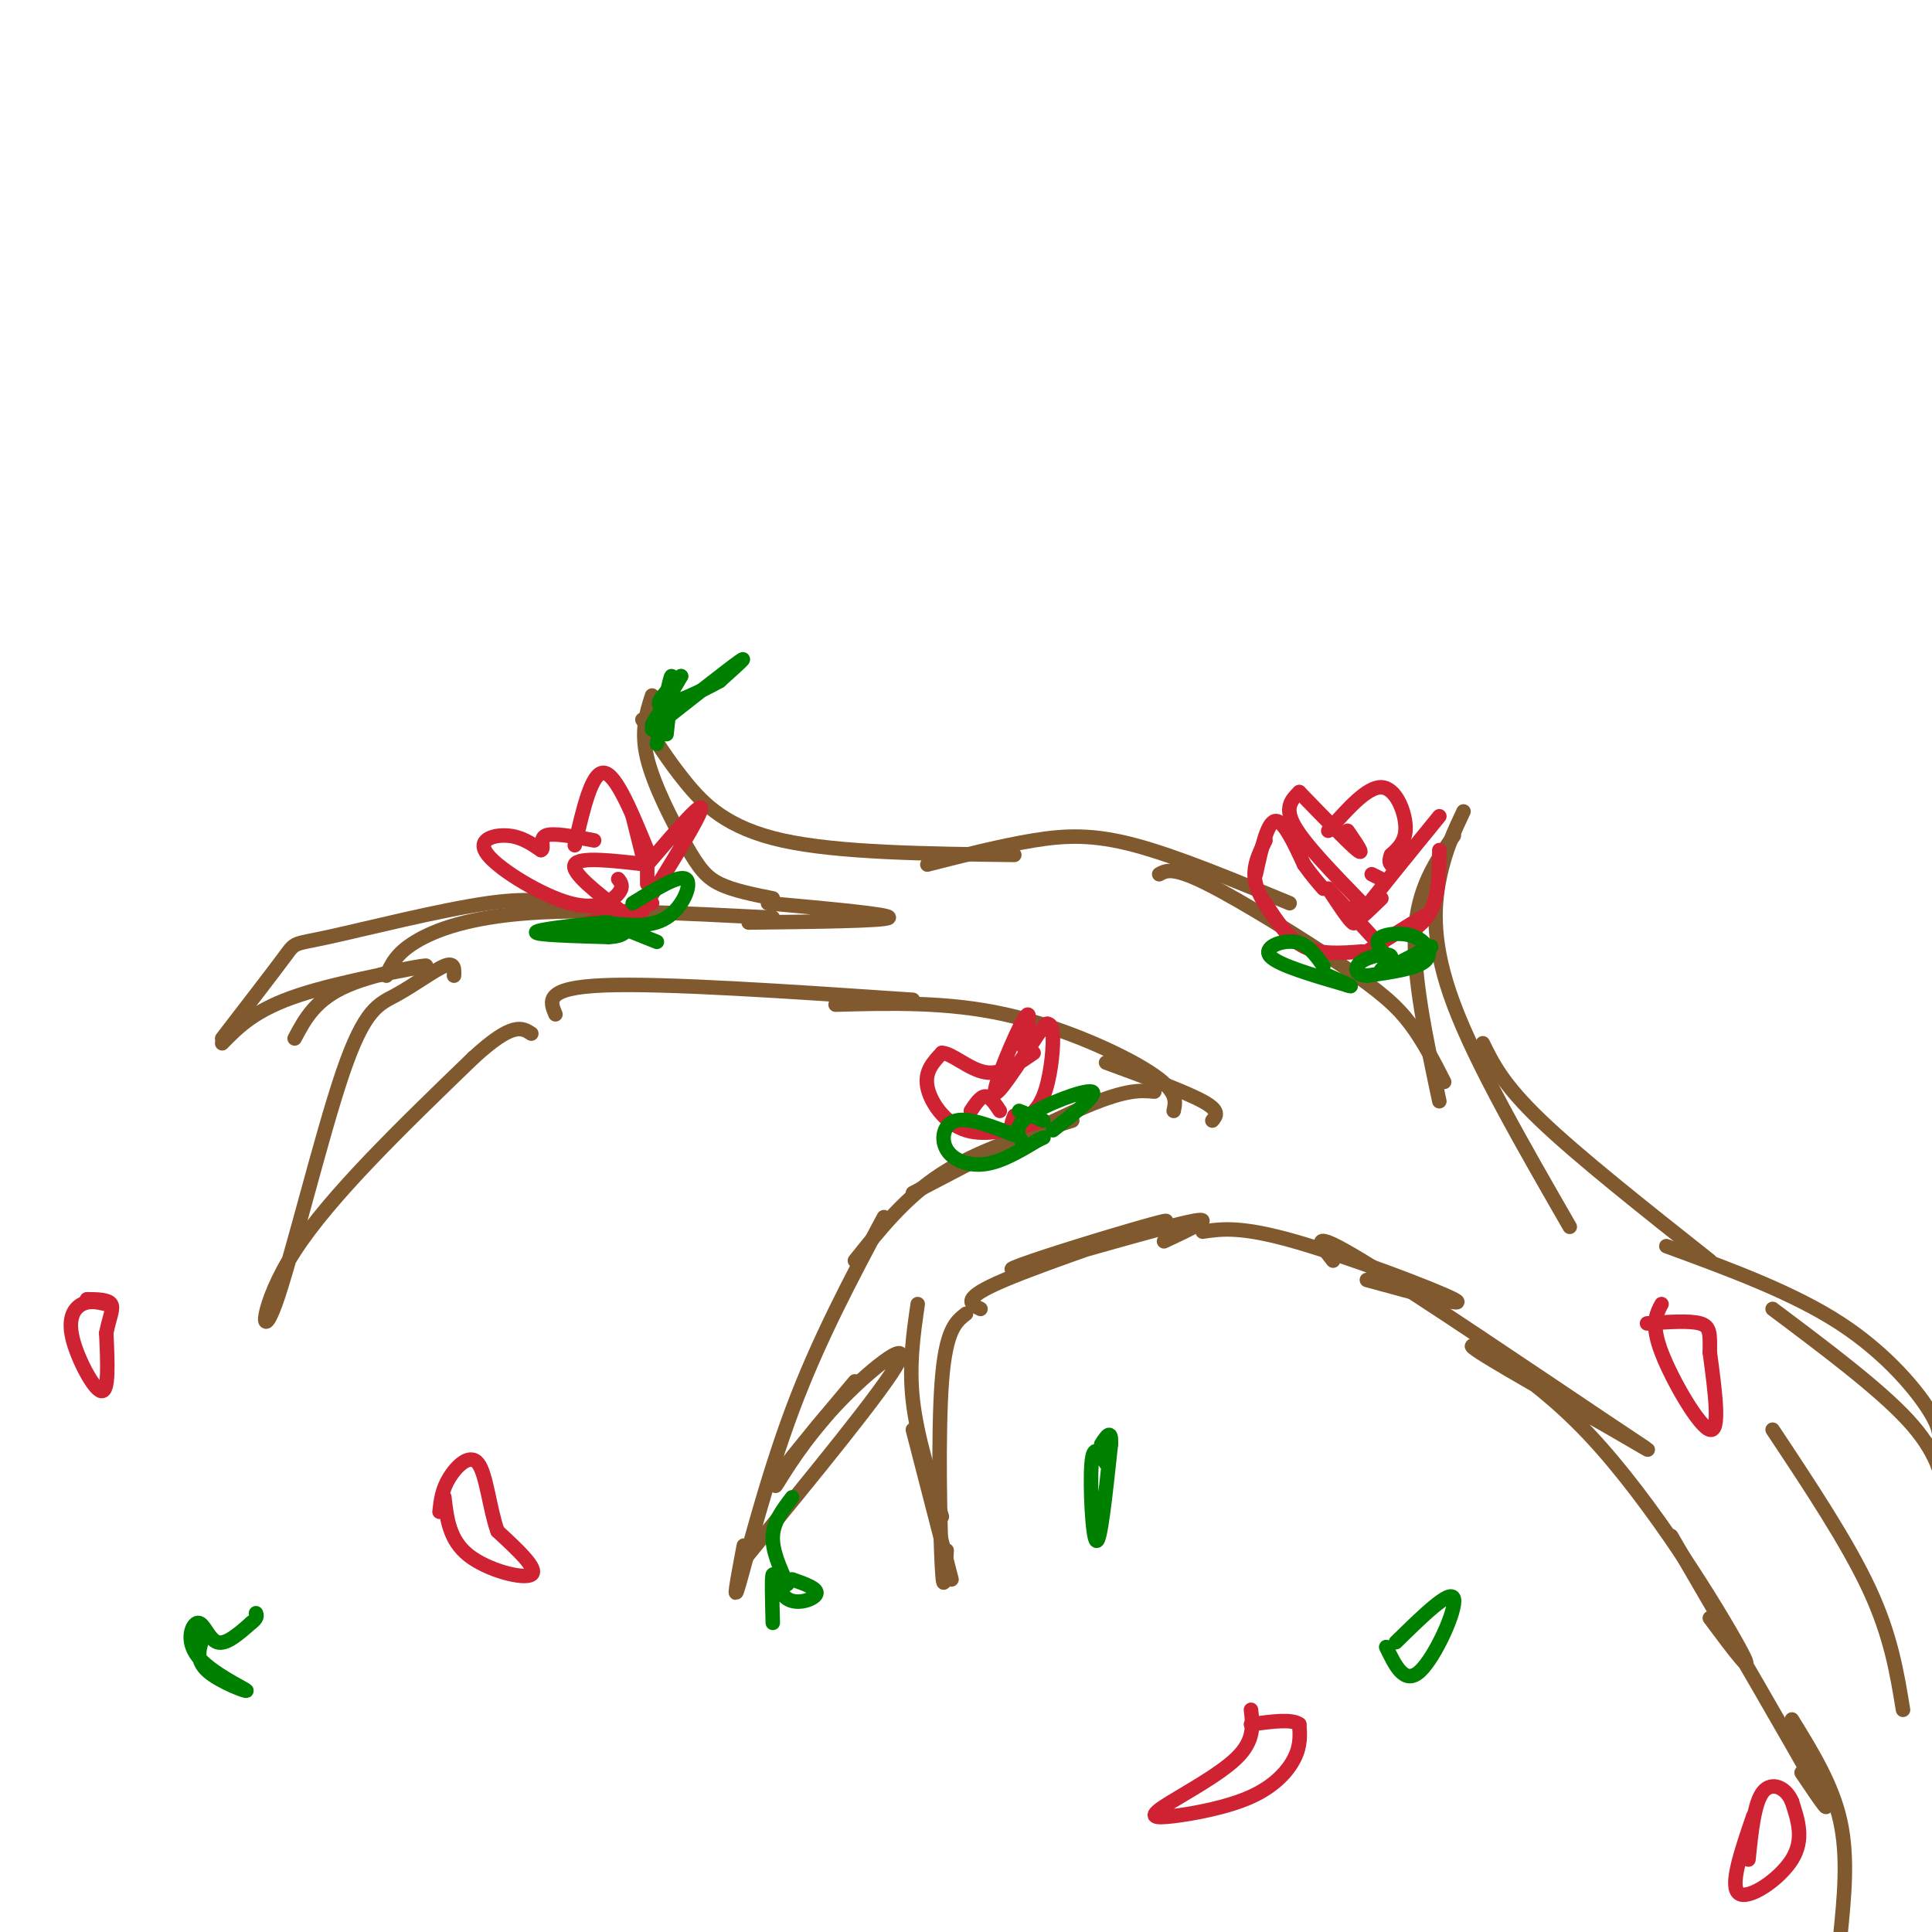 <svg viewBox='0 0 400 400' version='1.1' xmlns='http://www.w3.org/2000/svg' xmlns:xlink='http://www.w3.org/1999/xlink'><g fill='none' stroke='rgb(129,89,47)' stroke-width='3' stroke-linecap='round' stroke-linejoin='round'><path d='M403,310c-1.000,-4.750 -2.000,-9.500 -8,-16c-6.000,-6.500 -17.000,-14.750 -28,-23'/><path d='M400,300c1.311,-1.200 2.622,-2.400 0,-7c-2.622,-4.600 -9.178,-12.600 -19,-19c-9.822,-6.400 -22.911,-11.200 -36,-16'/><path d='M354,261c-13.583,-10.750 -27.167,-21.500 -35,-29c-7.833,-7.500 -9.917,-11.750 -12,-16'/><path d='M303,168c-1.911,4.044 -3.822,8.089 -5,14c-1.178,5.911 -1.622,13.689 3,26c4.622,12.311 14.311,29.156 24,46'/><path d='M301,173c-3.750,5.417 -7.500,10.833 -8,20c-0.500,9.167 2.250,22.083 5,35'/><path d='M299,224c-2.149,-4.208 -4.298,-8.417 -7,-12c-2.702,-3.583 -5.958,-6.542 -14,-12c-8.042,-5.458 -20.869,-13.417 -28,-17c-7.131,-3.583 -8.565,-2.792 -10,-2'/><path d='M267,187c-11.667,-4.844 -23.333,-9.689 -32,-12c-8.667,-2.311 -14.333,-2.089 -21,-1c-6.667,1.089 -14.333,3.044 -22,5'/><path d='M210,177c-18.244,-0.222 -36.489,-0.444 -48,-3c-11.511,-2.556 -16.289,-7.444 -20,-12c-3.711,-4.556 -6.356,-8.778 -9,-13'/><path d='M135,144c-1.185,3.679 -2.369,7.357 -1,13c1.369,5.643 5.292,13.250 8,18c2.708,4.750 4.202,6.643 7,8c2.798,1.357 6.899,2.179 11,3'/><path d='M160,190c-18.578,-0.933 -37.156,-1.867 -50,-1c-12.844,0.867 -19.956,3.533 -24,6c-4.044,2.467 -5.022,4.733 -6,7'/><path d='M119,188c-4.065,-1.196 -8.131,-2.393 -18,-1c-9.869,1.393 -25.542,5.375 -33,7c-7.458,1.625 -6.702,0.893 -9,4c-2.298,3.107 -7.649,10.054 -13,17'/><path d='M46,216c3.411,-3.494 6.821,-6.988 16,-10c9.179,-3.012 24.125,-5.542 26,-6c1.875,-0.458 -9.321,1.155 -16,4c-6.679,2.845 -8.839,6.923 -11,11'/><path d='M94,202c0.060,-1.435 0.120,-2.871 -2,-2c-2.120,0.871 -6.419,4.048 -10,6c-3.581,1.952 -6.444,2.678 -11,16c-4.556,13.322 -10.803,39.241 -14,48c-3.197,8.759 -3.342,0.360 4,-11c7.342,-11.360 22.171,-25.680 37,-40'/><path d='M98,219c8.167,-7.500 10.083,-6.250 12,-5'/><path d='M115,210c-1.167,-2.750 -2.333,-5.500 10,-6c12.333,-0.500 38.167,1.250 64,3'/><path d='M173,208c11.556,-0.311 23.111,-0.622 35,2c11.889,2.622 24.111,8.178 30,12c5.889,3.822 5.444,5.911 5,8'/><path d='M229,220c8.167,3.000 16.333,6.000 20,8c3.667,2.000 2.833,3.000 2,4'/><path d='M239,226c-2.833,-0.250 -5.667,-0.500 -14,3c-8.333,3.500 -22.167,10.750 -36,18'/><path d='M222,232c-9.750,3.083 -19.500,6.167 -27,11c-7.500,4.833 -12.750,11.417 -18,18'/><path d='M183,252c-6.778,12.711 -13.556,25.422 -19,40c-5.444,14.578 -9.556,31.022 -11,36c-1.444,4.978 -0.222,-1.511 1,-8'/><path d='M154,323c14.625,-17.845 29.250,-35.690 32,-41c2.750,-5.310 -6.375,1.917 -13,9c-6.625,7.083 -10.750,14.024 -12,16c-1.250,1.976 0.375,-1.012 2,-4'/><path d='M163,303c2.667,-3.500 8.333,-10.250 14,-17'/><path d='M190,270c-0.917,6.333 -1.833,12.667 -1,20c0.833,7.333 3.417,15.667 6,24'/><path d='M189,296c0.000,0.000 8.000,31.000 8,31'/><path d='M200,272c-2.089,1.622 -4.178,3.244 -5,14c-0.822,10.756 -0.378,30.644 0,38c0.378,7.356 0.689,2.178 1,-3'/><path d='M203,271c-2.132,-1.040 -4.263,-2.080 5,-6c9.263,-3.920 29.921,-10.719 33,-12c3.079,-1.281 -11.422,2.956 -21,6c-9.578,3.044 -14.232,4.897 -7,3c7.232,-1.897 26.352,-7.542 33,-9c6.648,-1.458 0.824,1.271 -5,4'/><path d='M249,255c3.956,-0.578 7.911,-1.156 19,2c11.089,3.156 29.311,10.044 33,12c3.689,1.956 -7.156,-1.022 -18,-4'/><path d='M276,261c-2.796,-3.525 -5.593,-7.050 6,0c11.593,7.050 37.574,24.675 50,33c12.426,8.325 11.296,7.349 2,2c-9.296,-5.349 -26.760,-15.073 -29,-17c-2.240,-1.927 10.743,3.943 24,18c13.257,14.057 26.788,36.302 31,44c4.212,7.698 -0.894,0.849 -6,-6'/><path d='M346,318c12.750,21.917 25.500,43.833 30,52c4.500,8.167 0.750,2.583 -3,-3'/><path d='M371,356c4.167,6.750 8.333,13.500 10,21c1.667,7.500 0.833,15.750 0,24'/></g>
<g fill='none' stroke='rgb(207,34,51)' stroke-width='3' stroke-linecap='round' stroke-linejoin='round'><path d='M282,197c-4.333,0.333 -8.667,0.667 -12,-1c-3.333,-1.667 -5.667,-5.333 -8,-9'/><path d='M267,194c-3.083,-3.833 -6.167,-7.667 -7,-11c-0.833,-3.333 0.583,-6.167 2,-9'/><path d='M260,181c1.167,-5.333 2.333,-10.667 4,-11c1.667,-0.333 3.833,4.333 6,9'/><path d='M270,179c1.667,2.333 2.833,3.667 4,5'/><path d='M275,184c2.083,3.167 4.167,6.333 5,7c0.833,0.667 0.417,-1.167 0,-3'/><path d='M275,184c0.000,0.000 11.000,12.000 11,12'/><path d='M283,197c6.196,-3.875 12.393,-7.750 13,-8c0.607,-0.250 -4.375,3.125 -5,4c-0.625,0.875 3.107,-0.750 5,-4c1.893,-3.250 1.946,-8.125 2,-13'/><path d='M298,169c-7.000,8.583 -14.000,17.167 -16,20c-2.000,2.833 1.000,-0.083 4,-3'/><path d='M282,187c-5.917,-6.083 -11.833,-12.167 -14,-16c-2.167,-3.833 -0.583,-5.417 1,-7'/><path d='M269,164c5.167,5.333 10.333,10.667 12,12c1.667,1.333 -0.167,-1.333 -2,-4'/><path d='M284,181c0.000,0.000 2.000,1.000 2,1'/><path d='M275,172c4.022,-4.556 8.044,-9.111 11,-9c2.956,0.111 4.844,4.889 5,8c0.156,3.111 -1.422,4.556 -3,6'/><path d='M288,177c-0.500,1.333 -0.250,1.667 0,2'/><path d='M128,182c0.596,0.775 1.193,1.550 0,3c-1.193,1.450 -4.175,3.574 -10,2c-5.825,-1.574 -14.491,-6.847 -17,-10c-2.509,-3.153 1.140,-4.187 4,-4c2.860,0.187 4.930,1.593 7,3'/><path d='M112,176c0.867,-0.244 -0.467,-2.356 1,-3c1.467,-0.644 5.733,0.178 10,1'/><path d='M119,175c1.750,-7.583 3.500,-15.167 6,-15c2.500,0.167 5.750,8.083 9,16'/><path d='M131,169c0.000,0.000 2.000,8.000 2,8'/><path d='M134,178c0.000,0.000 0.000,5.000 0,5'/><path d='M134,179c6.133,-7.156 12.267,-14.311 11,-11c-1.267,3.311 -9.933,17.089 -13,22c-3.067,4.911 -0.533,0.956 2,-3'/><path d='M134,187c0.333,-0.500 0.167,-0.250 0,0'/><path d='M135,187c0.000,0.000 -13.000,4.000 -13,4'/><path d='M134,179c-7.083,-0.833 -14.167,-1.667 -15,0c-0.833,1.667 4.583,5.833 10,10'/><path d='M216,232c-5.800,1.689 -11.600,3.378 -16,2c-4.400,-1.378 -7.400,-5.822 -8,-9c-0.600,-3.178 1.200,-5.089 3,-7'/><path d='M195,218c2.022,-0.022 5.578,3.422 9,4c3.422,0.578 6.711,-1.711 10,-4'/><path d='M212,217c0.867,-4.467 1.733,-8.933 0,-6c-1.733,2.933 -6.067,13.267 -6,15c0.067,1.733 4.533,-5.133 9,-12'/><path d='M215,214c1.772,-2.319 1.702,-2.116 2,-2c0.298,0.116 0.965,0.147 1,3c0.035,2.853 -0.561,8.530 -2,12c-1.439,3.470 -3.719,4.735 -6,6'/><path d='M210,233c-1.000,0.667 -0.500,-0.667 0,-2'/><path d='M207,230c-1.000,-1.500 -2.000,-3.000 -3,-3c-1.000,0.000 -2.000,1.500 -3,3'/><path d='M92,310c0.511,4.422 1.022,8.844 5,12c3.978,3.156 11.422,5.044 13,4c1.578,-1.044 -2.711,-5.022 -7,-9'/><path d='M103,317c-1.655,-4.655 -2.292,-11.792 -4,-14c-1.708,-2.208 -4.488,0.512 -6,3c-1.512,2.488 -1.756,4.744 -2,7'/><path d='M259,354c0.380,3.173 0.761,6.346 -3,10c-3.761,3.654 -11.662,7.788 -15,10c-3.338,2.212 -2.111,2.500 2,2c4.111,-0.500 11.107,-1.788 16,-4c4.893,-2.212 7.684,-5.346 9,-8c1.316,-2.654 1.158,-4.827 1,-7'/><path d='M269,357c-1.500,-1.167 -5.750,-0.583 -10,0'/></g>
<g fill='none' stroke='rgb(0,128,0)' stroke-width='3' stroke-linecap='round' stroke-linejoin='round'><path d='M131,187c4.800,-2.978 9.600,-5.956 11,-5c1.400,0.956 -0.600,5.844 -4,8c-3.400,2.156 -8.200,1.578 -13,1'/><path d='M125,191c-5.800,0.556 -13.800,1.444 -14,2c-0.200,0.556 7.400,0.778 15,1'/><path d='M126,194c3.167,-0.167 3.583,-1.083 4,-2'/><path d='M126,191c0.000,0.000 10.000,4.000 10,4'/><path d='M211,230c0.000,0.000 5.000,2.000 5,2'/><path d='M210,235c-4.673,-1.827 -9.345,-3.655 -12,-3c-2.655,0.655 -3.292,3.792 -2,6c1.292,2.208 4.512,3.488 8,3c3.488,-0.488 7.244,-2.744 11,-5'/><path d='M215,236c1.833,-0.833 0.917,-0.417 0,0'/><path d='M212,237c-1.200,-1.800 -2.400,-3.600 1,-6c3.400,-2.400 11.400,-5.400 13,-5c1.600,0.400 -3.200,4.200 -8,8'/><path d='M229,303c-1.311,-2.222 -2.622,-4.444 -3,0c-0.378,4.444 0.178,15.556 1,16c0.822,0.444 1.911,-9.778 3,-20'/><path d='M230,299c0.167,-3.333 -0.917,-1.667 -2,0'/><path d='M286,197c-0.661,-1.137 -1.321,-2.274 0,-3c1.321,-0.726 4.625,-1.042 7,0c2.375,1.042 3.821,3.440 2,5c-1.821,1.560 -6.911,2.280 -12,3'/><path d='M283,202c-2.510,-0.091 -2.786,-1.818 -1,-3c1.786,-1.182 5.635,-1.818 6,-1c0.365,0.818 -2.753,3.091 -2,3c0.753,-0.091 5.376,-2.545 10,-5'/><path d='M296,196c1.167,-0.333 -0.917,1.333 -3,3'/><path d='M274,200c-1.622,-2.311 -3.244,-4.622 -6,-5c-2.756,-0.378 -6.644,1.178 -5,3c1.644,1.822 8.822,3.911 16,6'/><path d='M279,204c2.000,0.667 -1.000,-0.667 -4,-2'/><path d='M42,339c-0.781,2.360 -1.562,4.721 1,7c2.562,2.279 8.468,4.478 8,4c-0.468,-0.478 -7.311,-3.633 -10,-7c-2.689,-3.367 -1.224,-6.945 0,-7c1.224,-0.055 2.207,3.413 4,4c1.793,0.587 4.397,-1.706 7,-4'/><path d='M52,336c1.333,-1.000 1.167,-1.500 1,-2'/><path d='M289,340c5.689,-5.578 11.378,-11.156 12,-9c0.622,2.156 -3.822,12.044 -7,15c-3.178,2.956 -5.089,-1.022 -7,-5'/><path d='M136,154c1.333,-6.833 2.667,-13.667 3,-14c0.333,-0.333 -0.333,5.833 -1,12'/><path d='M135,151c7.833,-6.167 15.667,-12.333 18,-14c2.333,-1.667 -0.833,1.167 -4,4'/><path d='M149,141c-3.467,2.000 -10.133,5.000 -12,5c-1.867,0.000 1.067,-3.000 4,-6'/><path d='M141,140c-0.333,0.667 -3.167,5.333 -6,10'/><path d='M164,310c-1.917,2.500 -3.833,5.000 -4,8c-0.167,3.000 1.417,6.500 3,10'/><path d='M164,327c2.702,0.946 5.405,1.893 5,3c-0.405,1.107 -3.917,2.375 -6,1c-2.083,-1.375 -2.738,-5.393 -3,-5c-0.262,0.393 -0.131,5.196 0,10'/></g>
<g fill='none' stroke='rgb(129,89,47)' stroke-width='3' stroke-linecap='round' stroke-linejoin='round'><path d='M367,296c7.750,11.667 15.500,23.333 20,33c4.500,9.667 5.750,17.333 7,25'/><path d='M159,187c12.833,1.167 25.667,2.333 25,3c-0.667,0.667 -14.833,0.833 -29,1'/></g>
<g fill='none' stroke='rgb(207,34,51)' stroke-width='3' stroke-linecap='round' stroke-linejoin='round'><path d='M22,270c-1.714,-0.393 -3.429,-0.786 -5,0c-1.571,0.786 -3.000,2.750 -2,7c1.000,4.250 4.429,10.786 6,11c1.571,0.214 1.286,-5.893 1,-12'/><path d='M22,276c0.600,-3.156 1.600,-5.044 1,-6c-0.600,-0.956 -2.800,-0.978 -5,-1'/><path d='M363,376c-2.489,7.267 -4.978,14.533 -3,16c1.978,1.467 8.422,-2.867 11,-7c2.578,-4.133 1.289,-8.067 0,-12'/><path d='M371,373c-1.200,-2.933 -4.200,-4.267 -6,-2c-1.800,2.267 -2.400,8.133 -3,14'/><path d='M344,270c-1.111,2.089 -2.222,4.178 0,10c2.222,5.822 7.778,15.378 10,16c2.222,0.622 1.111,-7.689 0,-16'/><path d='M354,280c0.044,-3.822 0.156,-5.378 -2,-6c-2.156,-0.622 -6.578,-0.311 -11,0'/></g>
</svg>